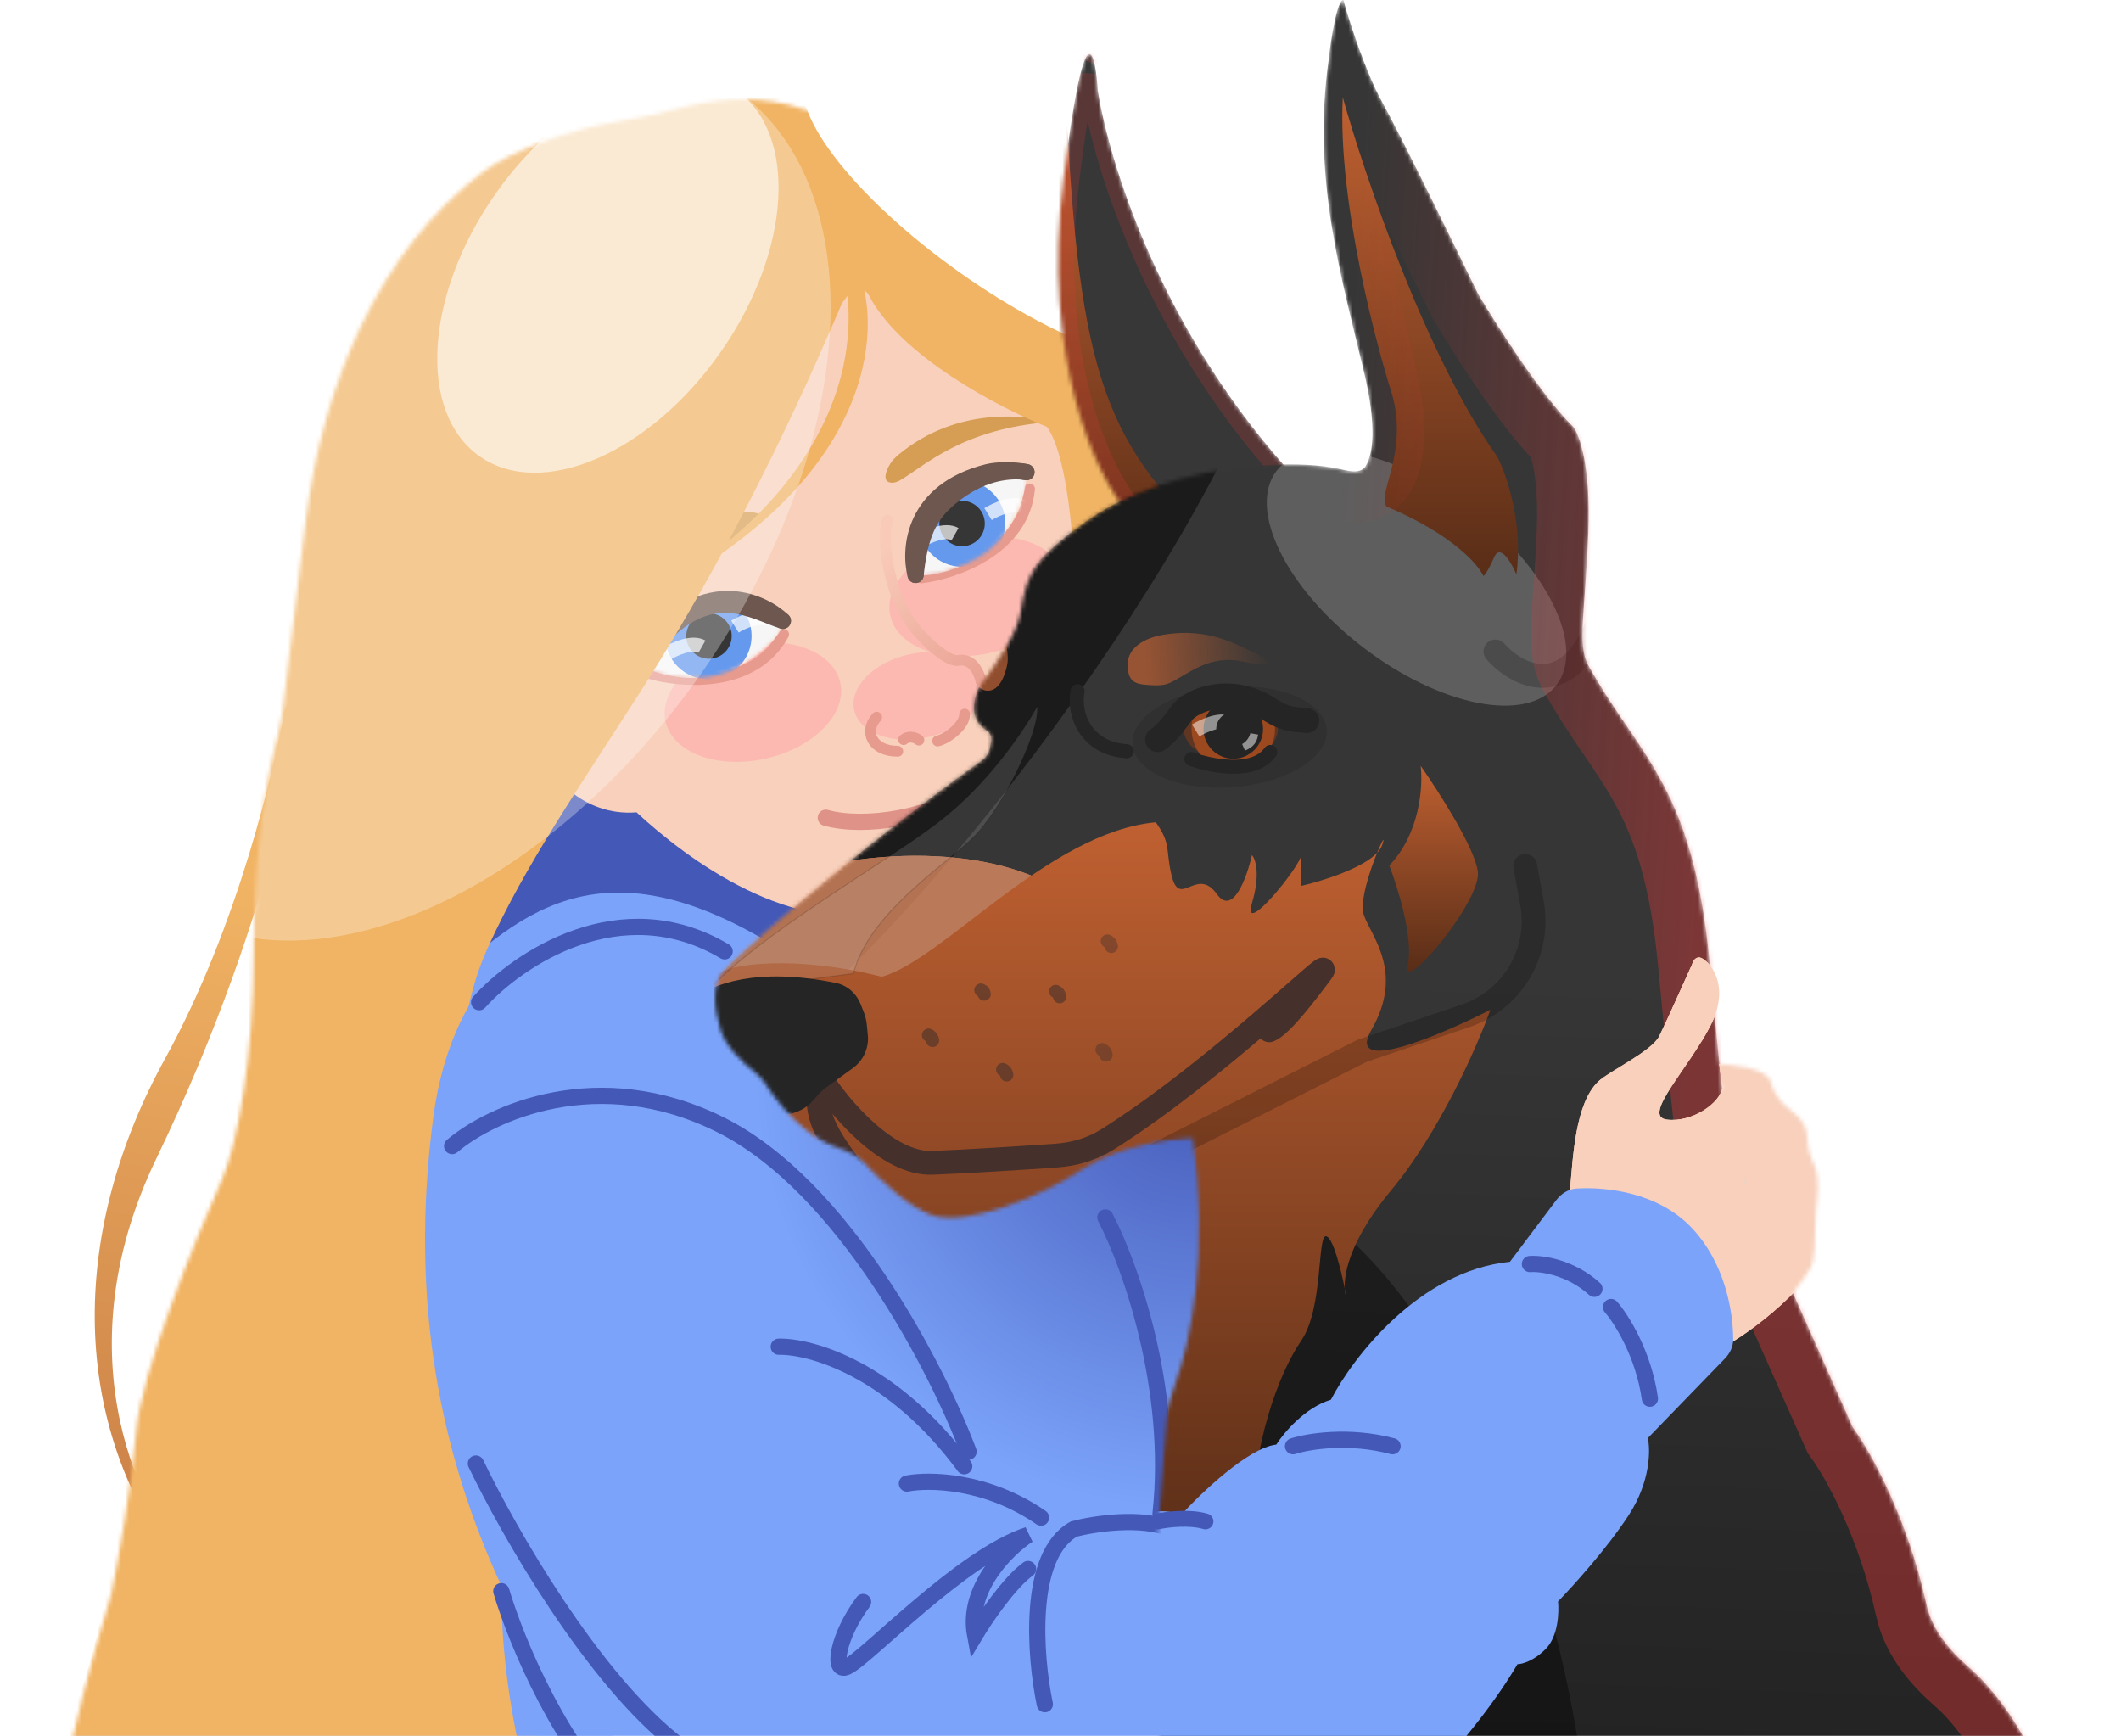 <?xml version="1.0" encoding="UTF-8"?> <svg xmlns="http://www.w3.org/2000/svg" width="534" height="437" viewBox="0 0 534 437" fill="none"><g clip-path="url(#clip0_637_1568)"><path d="M41.588 266.454C60.263 232.528 69.088 192.863 71.781 178.741C73.698 173.152 76.794 166.59 77.016 171.269C77.293 177.117 70.28 227.61 39.374 291.639C14.809 342.529 36.636 382.504 47.594 393.208L44.058 393.375C16.808 356.228 18.244 308.861 41.588 266.454Z" fill="url(#paint0_linear_637_1568)"></path><mask id="mask0_637_1568" style="mask-type:alpha" maskUnits="userSpaceOnUse" x="12" y="25" width="446" height="448"><path d="M122 43C95 63 81.285 97.552 77.065 130.365L71.292 177.868C70.786 182.036 69.701 186.11 68.713 190.192C66.028 201.285 63.858 220.368 63.858 239.56C63.858 265.974 59.909 287.169 56.097 296.473C49.38 311.495 35.619 345.271 34.312 360.193C33.005 375.116 29.592 393.733 28.049 401.176C16.394 439.734 12.573 465.077 12.119 472.929H329.631C352.178 459.967 370.976 434.942 377.557 424.049C377.466 422.87 378.728 420.047 384.501 418.195C391.717 415.88 390.356 408.119 391.581 405.124C392.807 402.129 397.98 395.866 407.239 383.612C414.646 373.809 416.134 365.004 415.953 361.827L436.376 338.408C447.677 332.418 453.502 322.542 455 320.5C456.498 318.458 456.864 317.578 457 309C457.109 302.138 458 301 457.542 296.5C457.085 292 455.327 292.382 455 286.5C454.592 279.148 448 280.5 445.771 272.237C444.841 268.793 435.559 267.971 431.611 267.744L433.517 273.871C431.883 278.501 420.99 282.585 419.084 281.224C417.178 279.862 427.798 263.251 430.521 256.716C432.7 251.488 429.614 244.008 427.798 240.922L425.892 224.039H283.202V128.459C274.924 62.015 223.294 32.697 198.514 26.343C188.413 23.931 178.251 25.292 171.115 27.232C166.08 28.6 160.927 29.761 155.773 30.57C143.391 32.514 128.451 38.221 122 43Z" fill="#7B7B7B"></path></mask><g mask="url(#mask0_637_1568)"><path d="M130.437 35.465C99.721 46.575 81.285 97.552 77.065 130.365L71.292 177.868C70.786 182.036 69.701 186.11 68.713 190.191C66.028 201.285 63.858 220.368 63.858 239.56C63.858 265.974 59.909 287.169 56.097 296.473C49.38 311.495 35.619 345.271 34.312 360.193C33.005 375.116 29.592 393.732 28.049 401.176C16.394 439.734 12.573 465.077 12.119 472.929H329.631C352.178 459.967 370.976 434.942 377.557 424.049C377.466 422.87 378.728 420.047 384.501 418.195C391.717 415.88 390.356 408.119 391.581 405.124C392.807 402.129 397.98 395.866 407.239 383.612C414.646 373.809 416.134 365.004 415.953 361.827L436.376 338.408C447.677 332.418 454.076 320.845 455.574 318.802C457.071 316.76 457.48 312.267 457.616 303.689C457.725 296.827 456.3 294.113 455.574 293.614C454.031 292.842 450.863 289.829 450.536 283.947C450.128 276.594 448.085 276.05 445.771 272.237C443.919 269.188 435.559 267.971 431.611 267.744L433.517 273.871C431.883 278.501 420.99 282.585 419.084 281.224C417.178 279.862 427.798 263.251 430.521 256.716C432.7 251.488 429.614 244.008 427.798 240.922L425.892 224.039H283.202V128.459C274.924 62.015 223.294 32.697 198.514 26.343C188.413 23.931 178.251 25.292 171.115 27.232C166.08 28.6 160.943 29.788 155.739 30.166C146.104 30.866 137.76 32.817 130.437 35.465Z" fill="url(#paint1_radial_637_1568)"></path><path d="M194.838 237.998C150.724 211.118 129.893 229.829 107.699 251.613L146.64 180.677L189.664 198.377L212.13 229.829C221.933 242.037 232.199 260.763 194.838 237.998Z" fill="#4459B7"></path><ellipse cx="451.081" cy="292.596" rx="61.814" ry="65.763" fill="#F8D0BB"></ellipse><path d="M160.255 204.504C146.531 205.593 138.107 194.701 135.611 189.118L186.26 74.885L217.576 69.983L252.159 86.867L275.169 120.088L281.705 167.061C273.445 183.445 250.689 221.605 225.201 229.012C199.713 236.418 172.917 216.213 160.255 204.504Z" fill="#F8D0BB"></path><g opacity="0.6" filter="url(#filter0_f_637_1568)"><ellipse cx="189.56" cy="176.735" rx="22.534" ry="14.59" transform="rotate(-12.548 189.56 176.735)" fill="#FFAAAA"></ellipse></g><g opacity="0.6" filter="url(#filter1_f_637_1568)"><ellipse cx="246.146" cy="150.118" rx="22.534" ry="14.59" transform="rotate(-12.548 246.146 150.118)" fill="#FFAAAA"></ellipse></g><g opacity="0.6" filter="url(#filter2_f_637_1568)"><ellipse cx="231.168" cy="175.17" rx="16.506" ry="10.687" transform="rotate(-12.548 231.168 175.17)" fill="#FFAAAA"></ellipse></g><path d="M207.909 205.865C217.253 208.525 235.168 206.201 246.733 197.424" stroke="#DF9288" stroke-width="4.085" stroke-linecap="round"></path><path d="M163.386 169.512C171.601 171.917 189.882 173.324 197.289 159.709" stroke="#E79B8E" stroke-width="2.723" stroke-linecap="round"></path><path d="M231.935 145.49C240.431 144.452 257.78 138.518 259.201 123.083" stroke="#E79B8E" stroke-width="2.723" stroke-linecap="round"></path><path d="M223.436 130.98C222.029 135.564 223.338 148.408 229.558 157.122C232.052 160.617 238.435 166.789 241.267 166.244C244.807 165.564 246.577 169.376 246.986 171.554" stroke="url(#paint2_linear_637_1568)" stroke-width="2.723" stroke-linecap="round"></path><mask id="mask1_637_1568" style="mask-type:alpha" maskUnits="userSpaceOnUse" x="159" y="151" width="38" height="20"><path d="M170.569 154.548C183.569 147.633 193.564 153.716 196.936 157.622C196.863 159.246 192.085 164.948 184.558 168.494C174.515 173.226 163.225 169.256 159.623 166.537C162.576 160.463 168.151 156.013 170.569 154.548Z" fill="white"></path></mask><g mask="url(#mask1_637_1568)"><path d="M170.569 154.548C183.569 147.633 193.564 153.716 196.936 157.622C196.863 159.246 192.085 164.948 184.558 168.494C174.515 173.226 163.225 169.256 159.623 166.537C162.576 160.463 168.151 156.013 170.569 154.548Z" fill="#F6F6F6"></path><g filter="url(#filter3_i_637_1568)"><circle cx="10.892" cy="10.892" r="10.892" transform="matrix(-0.552 0.834 0.834 0.552 175.261 145.009)" fill="#6499EE"></circle></g><circle cx="178.5" cy="160.117" r="5.718" fill="#363636"></circle><path opacity="0.7" d="M167.88 164.553C169.786 163.373 174.225 161.367 176.73 162.783" stroke="white" stroke-width="3.54"></path><path opacity="0.7" d="M185.035 157.745C186.941 156.565 191.38 154.559 193.885 155.975" stroke="white" stroke-width="3.54"></path></g><path d="M264.7 106.201C242.346 107.87 232.96 117.166 226.723 120.847C226.006 121.27 225.198 121.604 224.369 121.519C222.147 121.291 222.882 118.783 224.116 116.783C224.685 115.859 225.466 115.087 226.303 114.396C241.16 102.12 258.593 104.611 264.7 106.201Z" fill="#D69E54"></path><path d="M155.316 154.178C171.439 136.709 180.27 140.375 190.481 132.342C193.237 129.871 191.241 129.081 188.837 128.916C187.754 128.841 186.666 128.97 185.604 129.196C166.753 133.202 157.868 148.406 155.316 154.178Z" fill="#D69E54"></path><path d="M212.976 70.987C218.537 107.498 188.407 134.697 172.646 143.732L167.648 148.074C219.828 119.24 221.891 83.342 216.4 68.997L212.976 70.987Z" fill="#F1B464"></path><mask id="mask2_637_1568" style="mask-type:alpha" maskUnits="userSpaceOnUse" x="229" y="118" width="30" height="27"><path d="M242.501 120.898C229.558 127.918 229.112 139.61 230.507 144.579C231.901 145.415 239.293 144.579 246.406 140.261C255.896 134.499 258.819 122.894 258.541 118.39C251.846 117.499 245.058 119.69 242.501 120.898Z" fill="white"></path></mask><g mask="url(#mask2_637_1568)"><path d="M242.501 120.898C229.558 127.918 229.112 139.61 230.507 144.579C231.901 145.415 239.293 144.579 246.406 140.261C255.896 134.499 258.819 122.894 258.541 118.39C251.846 117.499 245.058 119.69 242.501 120.898Z" fill="#F6F6F6"></path><g filter="url(#filter4_i_637_1568)"><circle cx="242.22" cy="131.797" r="10.892" fill="#6499EE"></circle></g><circle cx="242.22" cy="131.797" r="5.718" fill="#363636"></circle><path opacity="0.7" d="M231.6 136.233C233.506 135.053 237.945 133.047 240.45 134.463" stroke="white" stroke-width="3.54"></path><path opacity="0.7" d="M248.755 129.425C250.662 128.245 255.1 126.239 257.605 127.655" stroke="white" stroke-width="3.54"></path></g><path d="M230.511 144.733C228.786 138.061 229.993 123.547 248.619 118.863C251.07 118.247 255.155 118.21 258.422 118.863" stroke="#6E574E" stroke-width="4.085" stroke-linecap="round"></path><path d="M230.511 144.732C231.393 136.4 233.193 130.961 237.536 126.79C241.239 123.234 245.821 120.39 250.821 119.226C253.776 118.539 256.631 118.504 258.422 118.863" stroke="#6E574E" stroke-width="4.085" stroke-linecap="round"></path><path d="M197.094 156.288C192.116 151.523 178.864 145.482 165.674 159.443C163.939 161.279 161.91 164.825 160.883 167.995" stroke="#6E574E" stroke-width="4.085" stroke-linecap="round"></path><path d="M197.094 156.288C189.8 153.99 179.572 146.565 166.382 160.526C164.646 162.363 161.91 164.825 160.883 167.995" stroke="#6E574E" stroke-width="4.085" stroke-linecap="round"></path><path d="M161.48 173.733C188.847 130.844 206.41 89.294 211.877 76.564C215.075 71.27 217.712 72.704 218.631 74.082C226.35 89.523 251.803 102.759 263.565 107.446C268.196 113.622 269.997 132.538 270.319 141.223C275.97 154.918 286.693 173.126 284.378 136.398C281.483 90.488 261.222 57.263 226.901 35.066C199.445 17.309 175.581 21.509 167.081 25.829C157.819 25.829 143.925 27.759 138.136 28.724C81.459 43.062 63.982 159.33 62.328 215.671C62.144 239.614 58.882 292.628 47.304 313.142C35.726 333.657 32.188 353.583 31.866 360.982C31.223 373.022 28.09 402.618 20.702 424.676C13.314 446.735 9.905 471.183 9.124 480.65V500.503L146.82 488.371L125.042 391.864L116.524 280.995C115.414 266.537 116.782 251.835 122.785 238.636C132.515 217.244 145.392 198.945 161.48 173.733Z" fill="#F1B464"></path><g style="mix-blend-mode:overlay" opacity="0.3" filter="url(#filter5_f_637_1568)"><ellipse cx="113.611" cy="125.175" rx="76.995" ry="125.096" transform="rotate(34.967 113.611 125.175)" fill="white"></ellipse></g><g style="mix-blend-mode:overlay" opacity="0.6" filter="url(#filter6_f_637_1568)"><ellipse cx="153.049" cy="68.78" rx="34.639" ry="56.279" transform="rotate(34.967 153.049 68.78)" fill="white"></ellipse></g><g style="mix-blend-mode:overlay" filter="url(#filter7_f_637_1568)"><ellipse cx="252.601" cy="53.108" rx="18.982" ry="60.323" transform="rotate(125.331 252.601 53.108)" fill="white"></ellipse></g><path d="M109.061 281.431C113.963 243.961 137.2 230.464 150.588 230.645L155.353 501.184C130.519 462.625 125.672 417.313 126.353 399.477C111.103 366.527 102.934 328.268 109.061 281.431Z" fill="#7BA3FA"></path><path d="M119.817 368.434C127.85 385.226 149.308 422.923 170.875 439.37C182.312 453.757 214.118 481.823 249.844 478.991" stroke="#4459B7" stroke-width="4.085" stroke-linecap="round"></path><path d="M126.216 400.566C129.892 412.956 141.602 441.548 159.029 456.798" stroke="#4459B7" stroke-width="4.085" stroke-linecap="round"></path><path d="M113.826 288.511C123.493 280.296 150.561 267.734 181.495 283.201C212.429 298.668 235.957 344.47 243.854 365.438" stroke="#4459B7" stroke-width="4.085" stroke-linecap="round"></path><path d="M278.301 306.483C284.382 318.147 295.674 349.399 292.189 381.096" stroke="#4459B7" stroke-width="4.085" stroke-linecap="round"></path><path d="M196.063 339.024C204.097 338.843 224.683 344.606 242.764 369.114" stroke="#4459B7" stroke-width="4.085" stroke-linecap="round"></path><path d="M228.332 373.472C233.869 372.382 248.374 372.573 262.099 382.049" stroke="#4459B7" stroke-width="4.085" stroke-linecap="round"></path><path d="M217.304 403.289C210.905 411.867 209.298 421.371 213.219 419.628C218.121 417.449 242.084 391.852 258.831 386.406C253.476 389.946 243.309 399.94 245.488 411.595C247.939 407.51 254.038 398.47 258.831 394.984" stroke="#4459B7" stroke-width="4.085" stroke-linecap="round"></path><path d="M263.052 429.023C260.555 417.041 258.531 391.444 270.404 384.909C275.442 383.593 287.369 381.75 294.776 384.909" stroke="#4459B7" stroke-width="4.085" stroke-linecap="round"></path><path d="M120.634 252.294C130.301 241.538 156.198 223.919 182.448 239.495" stroke="#4459B7" stroke-width="4.085" stroke-linecap="round"></path></g><mask id="mask3_637_1568" style="mask-type:alpha" maskUnits="userSpaceOnUse" x="266" y="13" width="65" height="116"><path d="M330.176 124.574C293.432 87.058 279.512 42.06 276.39 22.841C275.937 14.769 273.459 -0.837 267.778 44.879C262.097 90.594 276.088 119.876 283.793 128.802L330.176 124.574Z" fill="#373737"></path></mask><g mask="url(#mask3_637_1568)"><path d="M330.176 124.574C293.432 87.058 279.512 42.06 276.39 22.841C275.937 14.769 273.459 -0.837 267.778 44.879C262.097 90.594 276.088 119.876 283.793 128.802L330.176 124.574Z" fill="#373737"></path><path d="M312.203 142.001C279.118 115.322 272.333 96.533 268.77 33.085C268.317 25.013 255.486 16.591 249.806 62.306C244.125 108.022 258.115 137.303 265.821 146.229L312.203 142.001Z" fill="url(#paint3_linear_637_1568)"></path><path opacity="0.2" d="M274.393 22.953L274.399 23.058L274.416 23.162C277.504 42.168 290.914 85.716 325.858 122.959L284.661 126.714C277.249 117.4 264.301 89.078 269.763 45.125C271.181 33.715 272.392 26.187 273.412 21.433C273.624 20.443 273.826 19.584 274.017 18.842C274.195 20.19 274.32 21.657 274.393 22.953ZM275.291 15.227C275.291 15.227 275.288 15.231 275.282 15.238C275.288 15.23 275.291 15.226 275.291 15.227ZM273.182 15.122C273.172 15.109 273.167 15.101 273.168 15.1C273.168 15.1 273.173 15.106 273.182 15.122Z" stroke="#E53838" stroke-width="4"></path></g><mask id="mask4_637_1568" style="mask-type:alpha" maskUnits="userSpaceOnUse" x="180" y="0" width="345" height="479"><path d="M181.495 259.51C182.715 263.452 187.258 267.745 190.263 270.105C191.111 270.772 191.855 271.562 192.44 272.469C199.085 282.775 206.076 287.273 210.775 288.867C213.188 289.686 215.661 290.742 217.407 292.597C221.961 297.437 229.162 304.082 234.731 305.939C243.309 308.798 262.098 301.309 272.719 294.229C281.215 288.565 294.594 286.696 300.222 286.469C304.481 315.052 299.796 337.687 295.815 348.638C294.801 351.426 293.976 354.294 293.744 357.252L290.01 404.923L294.095 478.038H524.059C517.147 445.383 505.034 427.84 495.708 419.734C490.909 415.561 486.415 410.265 485.055 404.052C480.277 382.223 471.038 365.538 466.466 359.311L436.24 291.37C434.924 289.872 433.812 277.733 430.385 241.81C426.164 197.56 412.452 190.208 399.887 167.47C397.027 162.296 399.07 154.807 399.887 133.976C400.54 117.311 397.617 109.332 396.074 107.426C388.232 99.801 376.831 81.919 372.111 73.932C365.803 60.952 352.151 33.14 348.012 25.733C343.873 18.326 339.752 5.492 338.209 0C336.575 0.109 335.077 9.939 334.533 14.841C330.312 44.659 337.392 68.486 343.383 93.538C346.694 107.384 345.69 114.273 343.855 117.283C342.685 119.202 340.132 118.728 337.946 118.206C334.579 117.402 328.994 116.659 321.189 116.957C306.893 117.501 287.832 121.177 273.808 130.98C259.784 140.784 258.362 145.286 257 154C256.13 159.565 250.498 167.577 247.315 171.852C246.129 173.445 245.412 175.33 245.271 177.311L245.221 178.01C245.051 180.393 246.25 182.665 248.313 183.868C249.234 184.405 249.723 185.458 249.539 186.508L249.245 188.187C249.019 189.482 248.29 190.634 247.222 191.4C213.836 215.341 183.504 242.136 181.495 245.35C179.453 248.618 179.725 253.792 181.495 259.51Z" fill="#D9D9D9"></path></mask><g mask="url(#mask4_637_1568)"><path d="M181.495 259.51C182.715 263.452 187.258 267.745 190.263 270.105C191.111 270.772 191.855 271.562 192.44 272.469C199.085 282.775 206.076 287.273 210.775 288.867C213.188 289.686 215.661 290.742 217.407 292.597C221.961 297.437 229.162 304.082 234.731 305.939C243.309 308.798 262.098 301.309 272.719 294.229C281.215 288.565 294.594 286.696 300.222 286.469C304.481 315.052 299.796 337.687 295.815 348.638C294.801 351.426 293.976 354.294 293.744 357.252L290.01 404.923L294.095 478.038H524.059C517.147 445.384 505.034 427.84 495.708 419.734C490.909 415.561 486.415 410.265 485.055 404.052C480.277 382.223 471.038 365.538 466.466 359.311L436.24 291.37C434.924 289.872 433.812 277.733 430.385 241.81C426.164 197.56 412.452 190.208 399.887 167.47C397.027 162.296 399.07 154.807 399.887 133.976C400.54 117.311 397.617 109.332 396.074 107.426C388.232 99.801 376.831 81.919 372.111 73.932C365.803 60.952 352.151 33.14 348.012 25.733C343.873 18.326 339.752 5.492 338.209 0C336.575 0.109 335.077 9.939 334.533 14.841C330.312 44.659 337.392 68.486 343.383 93.538C346.694 107.384 345.69 114.273 343.855 117.283C342.685 119.202 340.132 118.728 337.946 118.206C334.579 117.402 328.994 116.659 321.189 116.957C306.893 117.501 287.832 121.177 273.808 130.98C259.784 140.784 253.793 149.361 252.432 158.075C251.609 163.34 249.129 168.471 247.163 171.742C246.14 173.444 245.412 175.33 245.271 177.311L245.221 178.01C245.051 180.393 246.25 182.665 248.313 183.868C249.234 184.405 249.723 185.458 249.539 186.508L249.245 188.187C249.019 189.482 248.29 190.634 247.222 191.4C213.836 215.341 183.504 242.136 181.495 245.35C179.453 248.618 179.725 253.792 181.495 259.51Z" fill="url(#paint4_linear_637_1568)"></path><g opacity="0.4" filter="url(#filter8_f_637_1568)"><ellipse cx="335.719" cy="426.258" rx="132.194" ry="57.859" transform="rotate(75.699 335.719 426.258)" fill="black"></ellipse></g><g opacity="0.5" filter="url(#filter9_f_637_1568)"><ellipse cx="242.655" cy="166.594" rx="131.778" ry="28.11" transform="rotate(126.221 242.655 166.594)" fill="black"></ellipse></g><g opacity="0.5" filter="url(#filter10_f_637_1568)"><ellipse cx="219.721" cy="244.287" rx="56.52" ry="28.11" transform="rotate(172.457 219.721 244.287)" fill="#E68F64"></ellipse><ellipse cx="219.721" cy="244.287" rx="56.52" ry="28.11" transform="rotate(172.457 219.721 244.287)" fill="#E68F64"></ellipse></g><g opacity="0.5" filter="url(#filter11_f_637_1568)"><ellipse cx="219.721" cy="244.287" rx="56.52" ry="28.11" transform="rotate(172.457 219.721 244.287)" fill="#E68F64"></ellipse><ellipse cx="219.721" cy="244.287" rx="56.52" ry="28.11" transform="rotate(172.457 219.721 244.287)" fill="#E68F64"></ellipse></g><g opacity="0.2" filter="url(#filter12_f_637_1568)"><ellipse cx="356.64" cy="145.482" rx="44.363" ry="22.064" transform="rotate(-142.576 356.64 145.482)" fill="white"></ellipse></g><g filter="url(#filter13_f_637_1568)"><ellipse cx="309.571" cy="185.533" rx="24.508" ry="12.662" transform="rotate(-4.444 309.571 185.533)" fill="black" fill-opacity="0.08"></ellipse></g><ellipse cx="309.571" cy="185.533" rx="24.508" ry="12.662" transform="rotate(-4.444 309.571 185.533)" fill="black" fill-opacity="0.05"></ellipse><ellipse cx="309.888" cy="183.536" rx="11.845" ry="7.897" fill="#603622"></ellipse><g filter="url(#filter14_i_637_1568)"><path d="M321 183.528C321 189.311 316.299 194 310.5 194C304.701 194 300 189.311 300 183.528C300 177.744 303.351 175 309.15 175C314.949 175 321 177.744 321 183.528Z" fill="#9D491F"></path></g><circle cx="310.5" cy="183.5" r="7.5" fill="#252525"></circle><path opacity="0.5" d="M301.039 183.887C302.945 182.707 307.383 180.701 309.889 182.117" stroke="white" stroke-width="3.54"></path><path opacity="0.5" d="M315.017 184.625C314.797 185.861 314.57 186.558 312.748 187.342" stroke="white" stroke-width="3.54"></path><circle cx="310.569" cy="183.536" r="4.357" fill="#252525"></circle><path d="M291.454 186.197C294.062 184.361 295.574 182.097 297.512 179.518C300.177 175.972 310.118 172.406 319.377 178.443C324.337 181.676 326.5 180.986 329.014 181.407" stroke="#252525" stroke-width="6.263" stroke-linecap="round"></path><path d="M299.949 191.071C304.896 192.887 315.798 195.074 319.828 189.301" stroke="#252525" stroke-width="3.54" stroke-linecap="round"></path><path d="M271.306 174.005C270.172 179.678 273.26 188.437 283.696 189.118" stroke="#252525" stroke-width="3.54" stroke-linecap="round"></path><path opacity="0.2" d="M376.5 164C381.833 170 394.5 176.9 402.5 156.5" stroke="black" stroke-width="6" stroke-linecap="round"></path><path d="M222 245.895C237.385 241.674 264 209.5 291 207C295 212.673 293.366 213.856 295 220.5C297.042 228.806 301.311 217.983 306.349 225.063C310.379 230.727 313.928 220.888 315.199 215.26C316.106 216.259 317.377 220.08 315.199 227.378C312.476 236.5 327.589 217.847 327.589 215.26V223.021C332.854 221.812 342.946 218.659 346.717 214.685C347.947 211.692 348.829 210.223 348.012 212.673C347.782 213.363 347.334 214.035 346.717 214.685C344.871 219.178 342.239 227.105 343.383 230.373C345.289 235.82 353.594 244.806 345.289 259.238C338.645 270.784 362.49 260.69 375.243 254.2C371.975 263.277 362.417 285.053 350.327 299.54C340.535 311.272 338.358 319.866 338.559 324.326C338.741 325.221 338.898 326.051 339.026 326.771C338.784 326.192 338.606 325.373 338.559 324.326C337.513 319.181 335.658 311.899 333.988 311.249C331.537 310.296 333.307 329.221 327.589 337.527C321.87 345.832 315.199 364.077 315.199 384.5L248.075 394.167L195.655 295.864L173.462 245.895H179.181C183.311 242.219 201.305 240.558 222 245.895Z" fill="url(#paint5_linear_637_1568)"></path><path opacity="0.2" d="M287.5 292.5L343 264.5L369.003 255.715C375.981 253.358 381.576 248.061 384.311 241.222V241.222C386.068 236.83 386.551 232.031 385.705 227.377L384 218" stroke="black" stroke-width="6" stroke-linecap="round"></path><g opacity="0.8"><path opacity="0.7" d="M246.951 249.247C247.395 249.47 247.651 249.447 247.784 250.248" stroke="#412F2B" stroke-width="3.335" stroke-linecap="round"></path><path opacity="0.7" d="M233.778 260.586C234.223 260.808 234.645 261.119 234.779 261.92" stroke="#412F2B" stroke-width="3.335" stroke-linecap="round"></path><path opacity="0.5" d="M277.464 264.254C277.909 264.476 278.331 264.787 278.465 265.588" stroke="#412F2B" stroke-width="3.335" stroke-linecap="round"></path><path opacity="0.7" d="M252.453 269.256C252.898 269.478 253.32 269.79 253.454 270.59" stroke="#412F2B" stroke-width="3.335" stroke-linecap="round"></path><path opacity="0.5" d="M278.798 236.909C279.243 237.131 279.665 237.442 279.798 238.243" stroke="#412F2B" stroke-width="3.335" stroke-linecap="round"></path><path opacity="0.7" d="M265.792 249.581C266.237 249.803 266.659 250.115 266.793 250.915" stroke="#412F2B" stroke-width="3.335" stroke-linecap="round"></path></g><path d="M206.684 271.492C211.313 278.753 223.404 293.167 234.732 292.732C243.463 292.396 256.639 291.553 265.878 290.914C270.476 290.596 274.957 289.283 278.857 286.828C306.252 269.581 336.617 239.496 332.763 244.669C328.624 250.224 322.506 258.194 319.556 259.374" stroke="#45302B" stroke-width="5.991" stroke-linecap="round"></path><path d="M206.003 275.032C206.003 281.431 206.956 285.244 218.802 299.676" stroke="#45302B" stroke-width="5.991" stroke-linecap="round"></path><path opacity="0.15" d="M236.093 207.091C222.166 217.723 190.481 235.547 177.955 249.843L214.853 245.078C218.665 230.101 237.437 218.141 244.807 211.039C252.295 203.823 261.962 183.945 261.145 177.818C257.605 184.081 248.755 197.424 236.093 207.091Z" fill="#D9D9D9" stroke="black" stroke-width="0.272"></path><g filter="url(#filter15_i_637_1568)"><path d="M217.467 240.447C197.632 236.407 186.293 240.673 181.575 244.542C180.209 245.662 179.478 247.319 178.996 249.019C177.509 254.253 178.932 259.882 182.727 263.781L183.131 264.195C185.093 266.211 187.545 267.682 190.248 268.462L190.746 268.606C191.748 268.896 192.723 269.271 193.66 269.728L199.428 272.538C201.145 273.374 203.061 273.717 204.962 273.528C207.556 273.269 209.956 272.038 211.678 270.08L213.028 268.545C213.608 267.886 214.258 267.294 214.968 266.78L221.755 261.859C223.701 260.448 225.014 258.328 225.409 255.957C225.542 255.16 225.568 254.348 225.488 253.543L225.225 250.914C225.118 249.849 224.865 248.805 224.472 247.81L223.653 245.733C223.236 244.678 222.619 243.714 221.835 242.894C220.655 241.661 219.139 240.787 217.467 240.447Z" fill="#252525"></path></g><path d="M354.427 242.853C355.914 236.282 351.95 223.48 349.782 217.901C357.586 209.718 358.299 197.754 357.679 192.794C362.17 199.2 371.337 213.5 372.08 219.451C373.009 226.89 352.569 251.067 354.427 242.853Z" fill="url(#paint6_linear_637_1568)"></path><path opacity="0.8" d="M312.967 166.541C304.458 164.673 299.317 169.638 294.634 171.869C293.328 172.491 291.855 172.583 290.41 172.512L290.345 172.509C286.255 172.306 283.993 172.194 283.916 167.398C283.844 162.907 288.431 160.587 292.594 159.852C304.805 157.696 312.064 162.834 316.17 164.466C317.433 164.969 323.588 168.872 312.967 166.541Z" fill="url(#paint7_linear_637_1568)"></path><path d="M377.013 115.05C359.04 89.78 343.564 44.159 338.072 24.508C336.711 50.922 346.922 88.092 350.19 98.303C353.458 108.515 350.599 117.093 349.237 122.13C348.148 126.161 348.783 127.44 349.237 127.577C365.467 134.439 372.156 142.054 373.473 145.004C373.745 144.868 374.671 143.725 376.196 140.239C377.721 136.753 380.553 141.691 381.778 144.596C383.521 131.852 379.327 119.589 377.013 115.05Z" fill="url(#paint8_linear_637_1568)"></path><path opacity="0.8" d="M255.404 144.779C252.831 151.987 252.945 159.145 253.504 163.188C253.692 164.544 253.852 165.92 253.591 167.264C252.993 170.337 251.556 173.692 248.935 173.876C246.352 174.058 245.044 171.309 244.645 168.772C243.473 161.331 249.95 147.039 253.116 142.97C255.165 139.968 258.492 136.128 255.404 144.779Z" fill="url(#paint9_linear_637_1568)"></path><path opacity="0.4" d="M181.495 259.51C182.715 263.452 187.258 267.745 190.263 270.105C191.111 270.772 191.855 271.562 192.44 272.469C199.085 282.775 206.076 287.273 210.775 288.867C213.188 289.686 215.661 290.742 217.407 292.597C221.961 297.437 229.162 304.082 234.731 305.939C243.309 308.798 262.098 301.309 272.719 294.229C281.215 288.565 294.594 286.696 300.222 286.469C304.481 315.052 299.796 337.687 295.815 348.638C294.801 351.426 293.976 354.294 293.744 357.252L290.01 404.923L294.095 478.038H524.059C517.147 445.384 505.034 427.84 495.708 419.734C490.909 415.561 486.415 410.265 485.055 404.052C480.277 382.223 471.038 365.538 466.466 359.311L436.24 291.37C434.924 289.872 433.812 277.733 430.385 241.81C426.164 197.56 412.452 190.208 399.887 167.47C397.027 162.296 399.07 154.807 399.887 133.976C400.54 117.311 397.617 109.332 396.074 107.426C388.232 99.801 376.831 81.919 372.111 73.932C365.803 60.952 352.151 33.14 348.012 25.733C343.873 18.326 339.752 5.492 338.209 0C336.575 0.109 335.077 9.939 334.533 14.841C330.312 44.659 337.392 68.486 343.383 93.538C346.694 107.384 345.69 114.273 343.855 117.283C342.685 119.202 340.132 118.728 337.946 118.206C334.579 117.402 328.994 116.659 321.189 116.957C306.893 117.501 287.832 121.177 273.808 130.98C259.784 140.784 253.793 149.361 252.432 158.075C251.609 163.34 249.129 168.471 247.163 171.742C246.14 173.444 245.412 175.33 245.271 177.311L245.221 178.01C245.051 180.393 246.25 182.665 248.313 183.868C249.234 184.405 249.723 185.458 249.539 186.508L249.245 188.187C249.019 189.482 248.29 190.634 247.222 191.4C213.836 215.341 183.504 242.136 181.495 245.35C179.453 248.618 179.725 253.792 181.495 259.51Z" stroke="url(#paint10_linear_637_1568)" stroke-width="26"></path><path d="M402.337 272.309C396.619 277.891 396.029 291.053 395.257 299.812L399.169 300.414C403.622 301.099 407.969 302.357 412.1 304.157L414.205 305.074C417.799 306.639 421.127 308.755 424.07 311.345L425.377 312.495C428.322 315.087 430.716 318.246 432.413 321.783C433.953 324.99 434.894 328.452 435.189 331.997L435.695 338.071C438.736 336.347 445.063 331.862 450.4 326.634C457.063 320.107 457.615 310.456 457.887 305.684L457.888 305.666C458.161 300.901 455.846 295.046 455.846 291.506C455.846 287.966 452.851 285.379 450.4 283.882C447.949 282.384 448.221 274.487 446.179 271.764C444.545 269.586 436.875 268.224 432.836 267.816L433.653 273.67C433.244 277.619 426.028 282.656 419.629 281.839C413.23 281.022 425.211 268.905 430.657 258.149C436.104 247.392 429.841 241.674 428.207 241.129C426.9 240.694 426.21 242.037 426.028 242.763C423.895 247.529 419.248 257.822 417.723 260.872C415.817 264.684 404.924 269.783 402.337 272.309Z" fill="#F8D0BB"></path><path d="M402.338 272.309C396.619 277.891 396.029 291.053 395.258 299.812L399.169 300.414C403.623 301.099 407.969 302.357 412.101 304.157L414.206 305.074C417.8 306.64 421.128 308.755 424.071 311.345L425.377 312.495C428.323 315.087 430.716 318.246 432.414 321.783C433.953 324.99 434.894 328.452 435.189 331.997L435.696 338.071C438.736 336.347 445.063 331.863 450.4 326.634C457.064 320.107 457.615 310.456 457.888 305.684L457.889 305.667C458.161 300.901 455.846 295.047 455.846 291.507C455.846 287.967 452.851 285.38 450.4 283.882C447.95 282.384 448.222 274.487 446.18 271.764C444.546 269.586 436.876 268.224 432.836 267.816L433.653 273.67C433.245 277.619 426.029 282.657 419.629 281.84C413.23 281.023 425.212 268.905 430.658 258.149C436.104 247.393 429.841 241.674 428.207 241.13C426.9 240.694 426.21 242.037 426.029 242.763C423.896 247.529 419.248 257.822 417.723 260.872C415.817 264.684 404.925 269.784 402.338 272.309Z" fill="#F8D0BB"></path><path d="M297.363 381.368C291.699 378.645 277.575 382.503 271.221 384.772C271.221 420.853 279.635 490.183 313.293 478.855C346.95 467.527 373.155 434.196 382.051 418.947C383.185 418.947 386.217 418.157 389.267 414.998C392.317 411.839 392.534 405.785 392.262 403.153C395.938 399.386 404.652 389.755 410.098 381.368C415.544 372.981 415.544 364.984 414.864 362.034L434.295 341.985C435.554 340.685 436.364 338.999 436.363 337.189C436.359 330.18 434.315 317.967 425.892 309.07C417.517 300.225 404.61 298.737 396.951 299.198C394.891 299.322 393.068 300.46 391.828 302.109L380.144 317.648C357.27 319.935 340.569 341.747 335.077 352.367C328.542 354.328 323.187 360.718 321.326 363.668C314.355 364.431 302.446 375.786 297.363 381.368Z" fill="#7BA3FA"></path><path d="M291.5 383C293.833 382.5 299.5 381.8 303.5 383" stroke="#4459B7" stroke-width="4" stroke-linecap="round"></path><rect x="439" y="279" width="47" height="19" fill="#D9D9D9"></rect></g><path d="M242.868 179.776C242.914 182.667 238.423 186.036 236.063 186.533" stroke="#E79B8E" stroke-width="2.723" stroke-linecap="round"></path><path d="M226.018 189.119C219.482 189.119 217.44 184.081 220.708 180.541" stroke="#E79B8E" stroke-width="2.723" stroke-linecap="round"></path><path d="M227.495 186.191C228.501 185.27 230.264 185.425 231.348 186.309" stroke="#E79B8E" stroke-width="2.723" stroke-linecap="round"></path><path d="M325.546 364.076C329.313 362.851 339.598 361.136 350.599 364.076" stroke="#4459B7" stroke-width="4.085" stroke-linecap="round"></path><path d="M405.605 329.039C408.204 332.028 413.8 340.825 415.39 352.101" stroke="#4459B7" stroke-width="4.085" stroke-linecap="round"></path><path d="M385.182 318.211C388.063 318.004 395.347 318.963 401.426 324.447" stroke="#4459B7" stroke-width="4.085" stroke-linecap="round"></path><g clip-path="url(#clip1_637_1568)"><path d="M402.338 272.309C396.619 277.891 396.029 291.053 395.258 299.812L399.169 300.414C403.623 301.099 407.969 302.357 412.101 304.157L414.206 305.074C417.8 306.64 421.128 308.755 424.071 311.345L425.377 312.495C428.323 315.087 430.716 318.246 432.414 321.783C433.953 324.99 434.894 328.452 435.189 331.997L435.696 338.071C438.736 336.347 445.063 331.863 450.4 326.634C457.064 320.107 457.615 310.456 457.888 305.684L457.889 305.667C458.161 300.901 455.846 295.047 455.846 291.507C455.846 287.967 452.851 285.38 450.4 283.882C447.95 282.384 448.222 274.487 446.18 271.764C444.546 269.586 436.876 268.224 432.836 267.816L433.653 273.67C433.245 277.619 426.029 282.657 419.629 281.84C413.23 281.023 425.212 268.905 430.658 258.149C436.104 247.393 429.841 241.674 428.207 241.13C426.9 240.694 426.21 242.037 426.029 242.763C423.896 247.529 419.248 257.822 417.723 260.872C415.817 264.684 404.925 269.784 402.338 272.309Z" fill="#F8D0BB"></path></g></g><defs><filter id="filter0_f_637_1568" x="144.542" y="138.879" width="90.036" height="75.712" filterUnits="userSpaceOnUse" color-interpolation-filters="sRGB"><feFlood flood-opacity="0" result="BackgroundImageFix"></feFlood><feBlend mode="normal" in="SourceGraphic" in2="BackgroundImageFix" result="shape"></feBlend><feGaussianBlur stdDeviation="11.396" result="effect1_foregroundBlur_637_1568"></feGaussianBlur></filter><filter id="filter1_f_637_1568" x="201.127" y="112.262" width="90.036" height="75.712" filterUnits="userSpaceOnUse" color-interpolation-filters="sRGB"><feFlood flood-opacity="0" result="BackgroundImageFix"></feFlood><feBlend mode="normal" in="SourceGraphic" in2="BackgroundImageFix" result="shape"></feBlend><feGaussianBlur stdDeviation="11.396" result="effect1_foregroundBlur_637_1568"></feGaussianBlur></filter><filter id="filter2_f_637_1568" x="192.096" y="141.344" width="78.145" height="67.653" filterUnits="userSpaceOnUse" color-interpolation-filters="sRGB"><feFlood flood-opacity="0" result="BackgroundImageFix"></feFlood><feBlend mode="normal" in="SourceGraphic" in2="BackgroundImageFix" result="shape"></feBlend><feGaussianBlur stdDeviation="11.396" result="effect1_foregroundBlur_637_1568"></feGaussianBlur></filter><filter id="filter3_i_637_1568" x="167.436" y="149.211" width="21.787" height="21.787" filterUnits="userSpaceOnUse" color-interpolation-filters="sRGB"><feFlood flood-opacity="0" result="BackgroundImageFix"></feFlood><feBlend mode="normal" in="SourceGraphic" in2="BackgroundImageFix" result="shape"></feBlend><feColorMatrix in="SourceAlpha" type="matrix" values="0 0 0 0 0 0 0 0 0 0 0 0 0 0 0 0 0 0 127 0" result="hardAlpha"></feColorMatrix><feOffset></feOffset><feGaussianBlur stdDeviation="2"></feGaussianBlur><feComposite in2="hardAlpha" operator="arithmetic" k2="-1" k3="1"></feComposite><feColorMatrix type="matrix" values="0 0 0 0 0.084 0 0 0 0 0.323 0 0 0 0 0.682 0 0 0 1 0"></feColorMatrix><feBlend mode="normal" in2="shape" result="effect1_innerShadow_637_1568"></feBlend></filter><filter id="filter4_i_637_1568" x="231.327" y="120.905" width="21.785" height="21.785" filterUnits="userSpaceOnUse" color-interpolation-filters="sRGB"><feFlood flood-opacity="0" result="BackgroundImageFix"></feFlood><feBlend mode="normal" in="SourceGraphic" in2="BackgroundImageFix" result="shape"></feBlend><feColorMatrix in="SourceAlpha" type="matrix" values="0 0 0 0 0 0 0 0 0 0 0 0 0 0 0 0 0 0 127 0" result="hardAlpha"></feColorMatrix><feOffset></feOffset><feGaussianBlur stdDeviation="2"></feGaussianBlur><feComposite in2="hardAlpha" operator="arithmetic" k2="-1" k3="1"></feComposite><feColorMatrix type="matrix" values="0 0 0 0 0.084 0 0 0 0 0.323 0 0 0 0 0.682 0 0 0 1 0"></feColorMatrix><feBlend mode="normal" in2="shape" result="effect1_innerShadow_637_1568"></feBlend></filter><filter id="filter5_f_637_1568" x="-43.094" y="-47.662" width="313.41" height="345.673" filterUnits="userSpaceOnUse" color-interpolation-filters="sRGB"><feFlood flood-opacity="0" result="BackgroundImageFix"></feFlood><feBlend mode="normal" in="SourceGraphic" in2="BackgroundImageFix" result="shape"></feBlend><feGaussianBlur stdDeviation="30.6" result="effect1_foregroundBlur_637_1568"></feGaussianBlur></filter><filter id="filter6_f_637_1568" x="48.883" y="-42.644" width="208.333" height="222.848" filterUnits="userSpaceOnUse" color-interpolation-filters="sRGB"><feFlood flood-opacity="0" result="BackgroundImageFix"></feFlood><feBlend mode="normal" in="SourceGraphic" in2="BackgroundImageFix" result="shape"></feBlend><feGaussianBlur stdDeviation="30.6" result="effect1_foregroundBlur_637_1568"></feGaussianBlur></filter><filter id="filter7_f_637_1568" x="140.968" y="-46.27" width="223.266" height="198.755" filterUnits="userSpaceOnUse" color-interpolation-filters="sRGB"><feFlood flood-opacity="0" result="BackgroundImageFix"></feFlood><feBlend mode="normal" in="SourceGraphic" in2="BackgroundImageFix" result="shape"></feBlend><feGaussianBlur stdDeviation="30.6" result="effect1_foregroundBlur_637_1568"></feGaussianBlur></filter><filter id="filter8_f_637_1568" x="157.029" y="183.556" width="357.38" height="485.403" filterUnits="userSpaceOnUse" color-interpolation-filters="sRGB"><feFlood flood-opacity="0" result="BackgroundImageFix"></feFlood><feBlend mode="normal" in="SourceGraphic" in2="BackgroundImageFix" result="shape"></feBlend><feGaussianBlur stdDeviation="56.899" result="effect1_foregroundBlur_637_1568"></feGaussianBlur></filter><filter id="filter9_f_637_1568" x="47.733" y="-54.82" width="389.843" height="442.829" filterUnits="userSpaceOnUse" color-interpolation-filters="sRGB"><feFlood flood-opacity="0" result="BackgroundImageFix"></feFlood><feBlend mode="normal" in="SourceGraphic" in2="BackgroundImageFix" result="shape"></feBlend><feGaussianBlur stdDeviation="56.899" result="effect1_foregroundBlur_637_1568"></feGaussianBlur></filter><filter id="filter10_f_637_1568" x="49.769" y="101.644" width="339.905" height="285.285" filterUnits="userSpaceOnUse" color-interpolation-filters="sRGB"><feFlood flood-opacity="0" result="BackgroundImageFix"></feFlood><feBlend mode="normal" in="SourceGraphic" in2="BackgroundImageFix" result="shape"></feBlend><feGaussianBlur stdDeviation="56.899" result="effect1_foregroundBlur_637_1568"></feGaussianBlur></filter><filter id="filter11_f_637_1568" x="49.769" y="101.644" width="339.905" height="285.285" filterUnits="userSpaceOnUse" color-interpolation-filters="sRGB"><feFlood flood-opacity="0" result="BackgroundImageFix"></feFlood><feBlend mode="normal" in="SourceGraphic" in2="BackgroundImageFix" result="shape"></feBlend><feGaussianBlur stdDeviation="56.899" result="effect1_foregroundBlur_637_1568"></feGaussianBlur></filter><filter id="filter12_f_637_1568" x="232.433" y="26.825" width="248.413" height="237.315" filterUnits="userSpaceOnUse" color-interpolation-filters="sRGB"><feFlood flood-opacity="0" result="BackgroundImageFix"></feFlood><feBlend mode="normal" in="SourceGraphic" in2="BackgroundImageFix" result="shape"></feBlend><feGaussianBlur stdDeviation="43.25" result="effect1_foregroundBlur_637_1568"></feGaussianBlur></filter><filter id="filter13_f_637_1568" x="276.947" y="164.596" width="65.247" height="41.875" filterUnits="userSpaceOnUse" color-interpolation-filters="sRGB"><feFlood flood-opacity="0" result="BackgroundImageFix"></feFlood><feBlend mode="normal" in="SourceGraphic" in2="BackgroundImageFix" result="shape"></feBlend><feGaussianBlur stdDeviation="4.085" result="effect1_foregroundBlur_637_1568"></feGaussianBlur></filter><filter id="filter14_i_637_1568" x="300" y="175" width="21" height="19" filterUnits="userSpaceOnUse" color-interpolation-filters="sRGB"><feFlood flood-opacity="0" result="BackgroundImageFix"></feFlood><feBlend mode="normal" in="SourceGraphic" in2="BackgroundImageFix" result="shape"></feBlend><feColorMatrix in="SourceAlpha" type="matrix" values="0 0 0 0 0 0 0 0 0 0 0 0 0 0 0 0 0 0 127 0" result="hardAlpha"></feColorMatrix><feOffset></feOffset><feGaussianBlur stdDeviation="2.55"></feGaussianBlur><feComposite in2="hardAlpha" operator="arithmetic" k2="-1" k3="1"></feComposite><feColorMatrix type="matrix" values="0 0 0 0 0.42 0 0 0 0 0.185 0 0 0 0 0.071 0 0 0 1 0"></feColorMatrix><feBlend mode="normal" in2="shape" result="effect1_innerShadow_637_1568"></feBlend></filter><filter id="filter15_i_637_1568" x="174.417" y="238.815" width="51.116" height="38.763" filterUnits="userSpaceOnUse" color-interpolation-filters="sRGB"><feFlood flood-opacity="0" result="BackgroundImageFix"></feFlood><feBlend mode="normal" in="SourceGraphic" in2="BackgroundImageFix" result="shape"></feBlend><feColorMatrix in="SourceAlpha" type="matrix" values="0 0 0 0 0 0 0 0 0 0 0 0 0 0 0 0 0 0 127 0" result="hardAlpha"></feColorMatrix><feOffset dx="-7" dy="7"></feOffset><feGaussianBlur stdDeviation="2"></feGaussianBlur><feComposite in2="hardAlpha" operator="arithmetic" k2="-1" k3="1"></feComposite><feColorMatrix type="matrix" values="0 0 0 0 0.837 0 0 0 0 0.837 0 0 0 0 0.837 0 0 0 0.25 0"></feColorMatrix><feBlend mode="normal" in2="shape" result="effect1_innerShadow_637_1568"></feBlend></filter><linearGradient id="paint0_linear_637_1568" x1="55.672" y1="220.548" x2="26.471" y2="388.088" gradientUnits="userSpaceOnUse"><stop stop-color="#F1B464"></stop><stop offset="1" stop-color="#CB7F46"></stop></linearGradient><radialGradient id="paint1_radial_637_1568" cx="0" cy="0" r="1" gradientUnits="userSpaceOnUse" gradientTransform="translate(301.992 268.496) rotate(138.153) scale(112.042 111.448)"><stop stop-color="#4459B7"></stop><stop offset="1" stop-color="#7BA3FA"></stop></radialGradient><linearGradient id="paint2_linear_637_1568" x1="222.886" y1="138.333" x2="252.84" y2="175.503" gradientUnits="userSpaceOnUse"><stop stop-color="#F9CAB8"></stop><stop offset="1" stop-color="#E79B8E"></stop></linearGradient><linearGradient id="paint3_linear_637_1568" x1="280.343" y1="26.713" x2="280.343" y2="146.229" gradientUnits="userSpaceOnUse"><stop stop-color="#BF6031"></stop><stop offset="1" stop-color="#592D17"></stop></linearGradient><linearGradient id="paint4_linear_637_1568" x1="361" y1="244.5" x2="352.062" y2="478.038" gradientUnits="userSpaceOnUse"><stop stop-color="#363636"></stop><stop offset="1" stop-color="#1F1F1F"></stop></linearGradient><linearGradient id="paint5_linear_637_1568" x1="274.352" y1="207" x2="274.352" y2="394.167" gradientUnits="userSpaceOnUse"><stop stop-color="#BF6031"></stop><stop offset="1" stop-color="#592D17"></stop></linearGradient><linearGradient id="paint6_linear_637_1568" x1="360.946" y1="192.794" x2="360.946" y2="244.533" gradientUnits="userSpaceOnUse"><stop stop-color="#BF6031"></stop><stop offset="1" stop-color="#592D17"></stop></linearGradient><linearGradient id="paint7_linear_637_1568" x1="288.5" y1="169.5" x2="320" y2="168" gradientUnits="userSpaceOnUse"><stop stop-color="#AF5B33"></stop><stop offset="1" stop-color="#AF5B33" stop-opacity="0"></stop></linearGradient><linearGradient id="paint8_linear_637_1568" x1="360.07" y1="24.508" x2="360.07" y2="145.004" gradientUnits="userSpaceOnUse"><stop stop-color="#BF6031"></stop><stop offset="1" stop-color="#592D17"></stop></linearGradient><linearGradient id="paint9_linear_637_1568" x1="251.333" y1="168.821" x2="241.901" y2="142.132" gradientUnits="userSpaceOnUse"><stop stop-color="#AF5B33"></stop><stop offset="1" stop-color="#AF5B33" stop-opacity="0"></stop></linearGradient><linearGradient id="paint10_linear_637_1568" x1="421.5" y1="318.5" x2="325" y2="312.5" gradientUnits="userSpaceOnUse"><stop stop-color="#E53838"></stop><stop offset="1" stop-color="#E53838" stop-opacity="0"></stop></linearGradient><clipPath id="clip0_637_1568"><rect width="534" height="437" fill="white"></rect></clipPath><clipPath id="clip1_637_1568"><rect width="37" height="21" fill="white" transform="translate(421 241)"></rect></clipPath></defs></svg> 